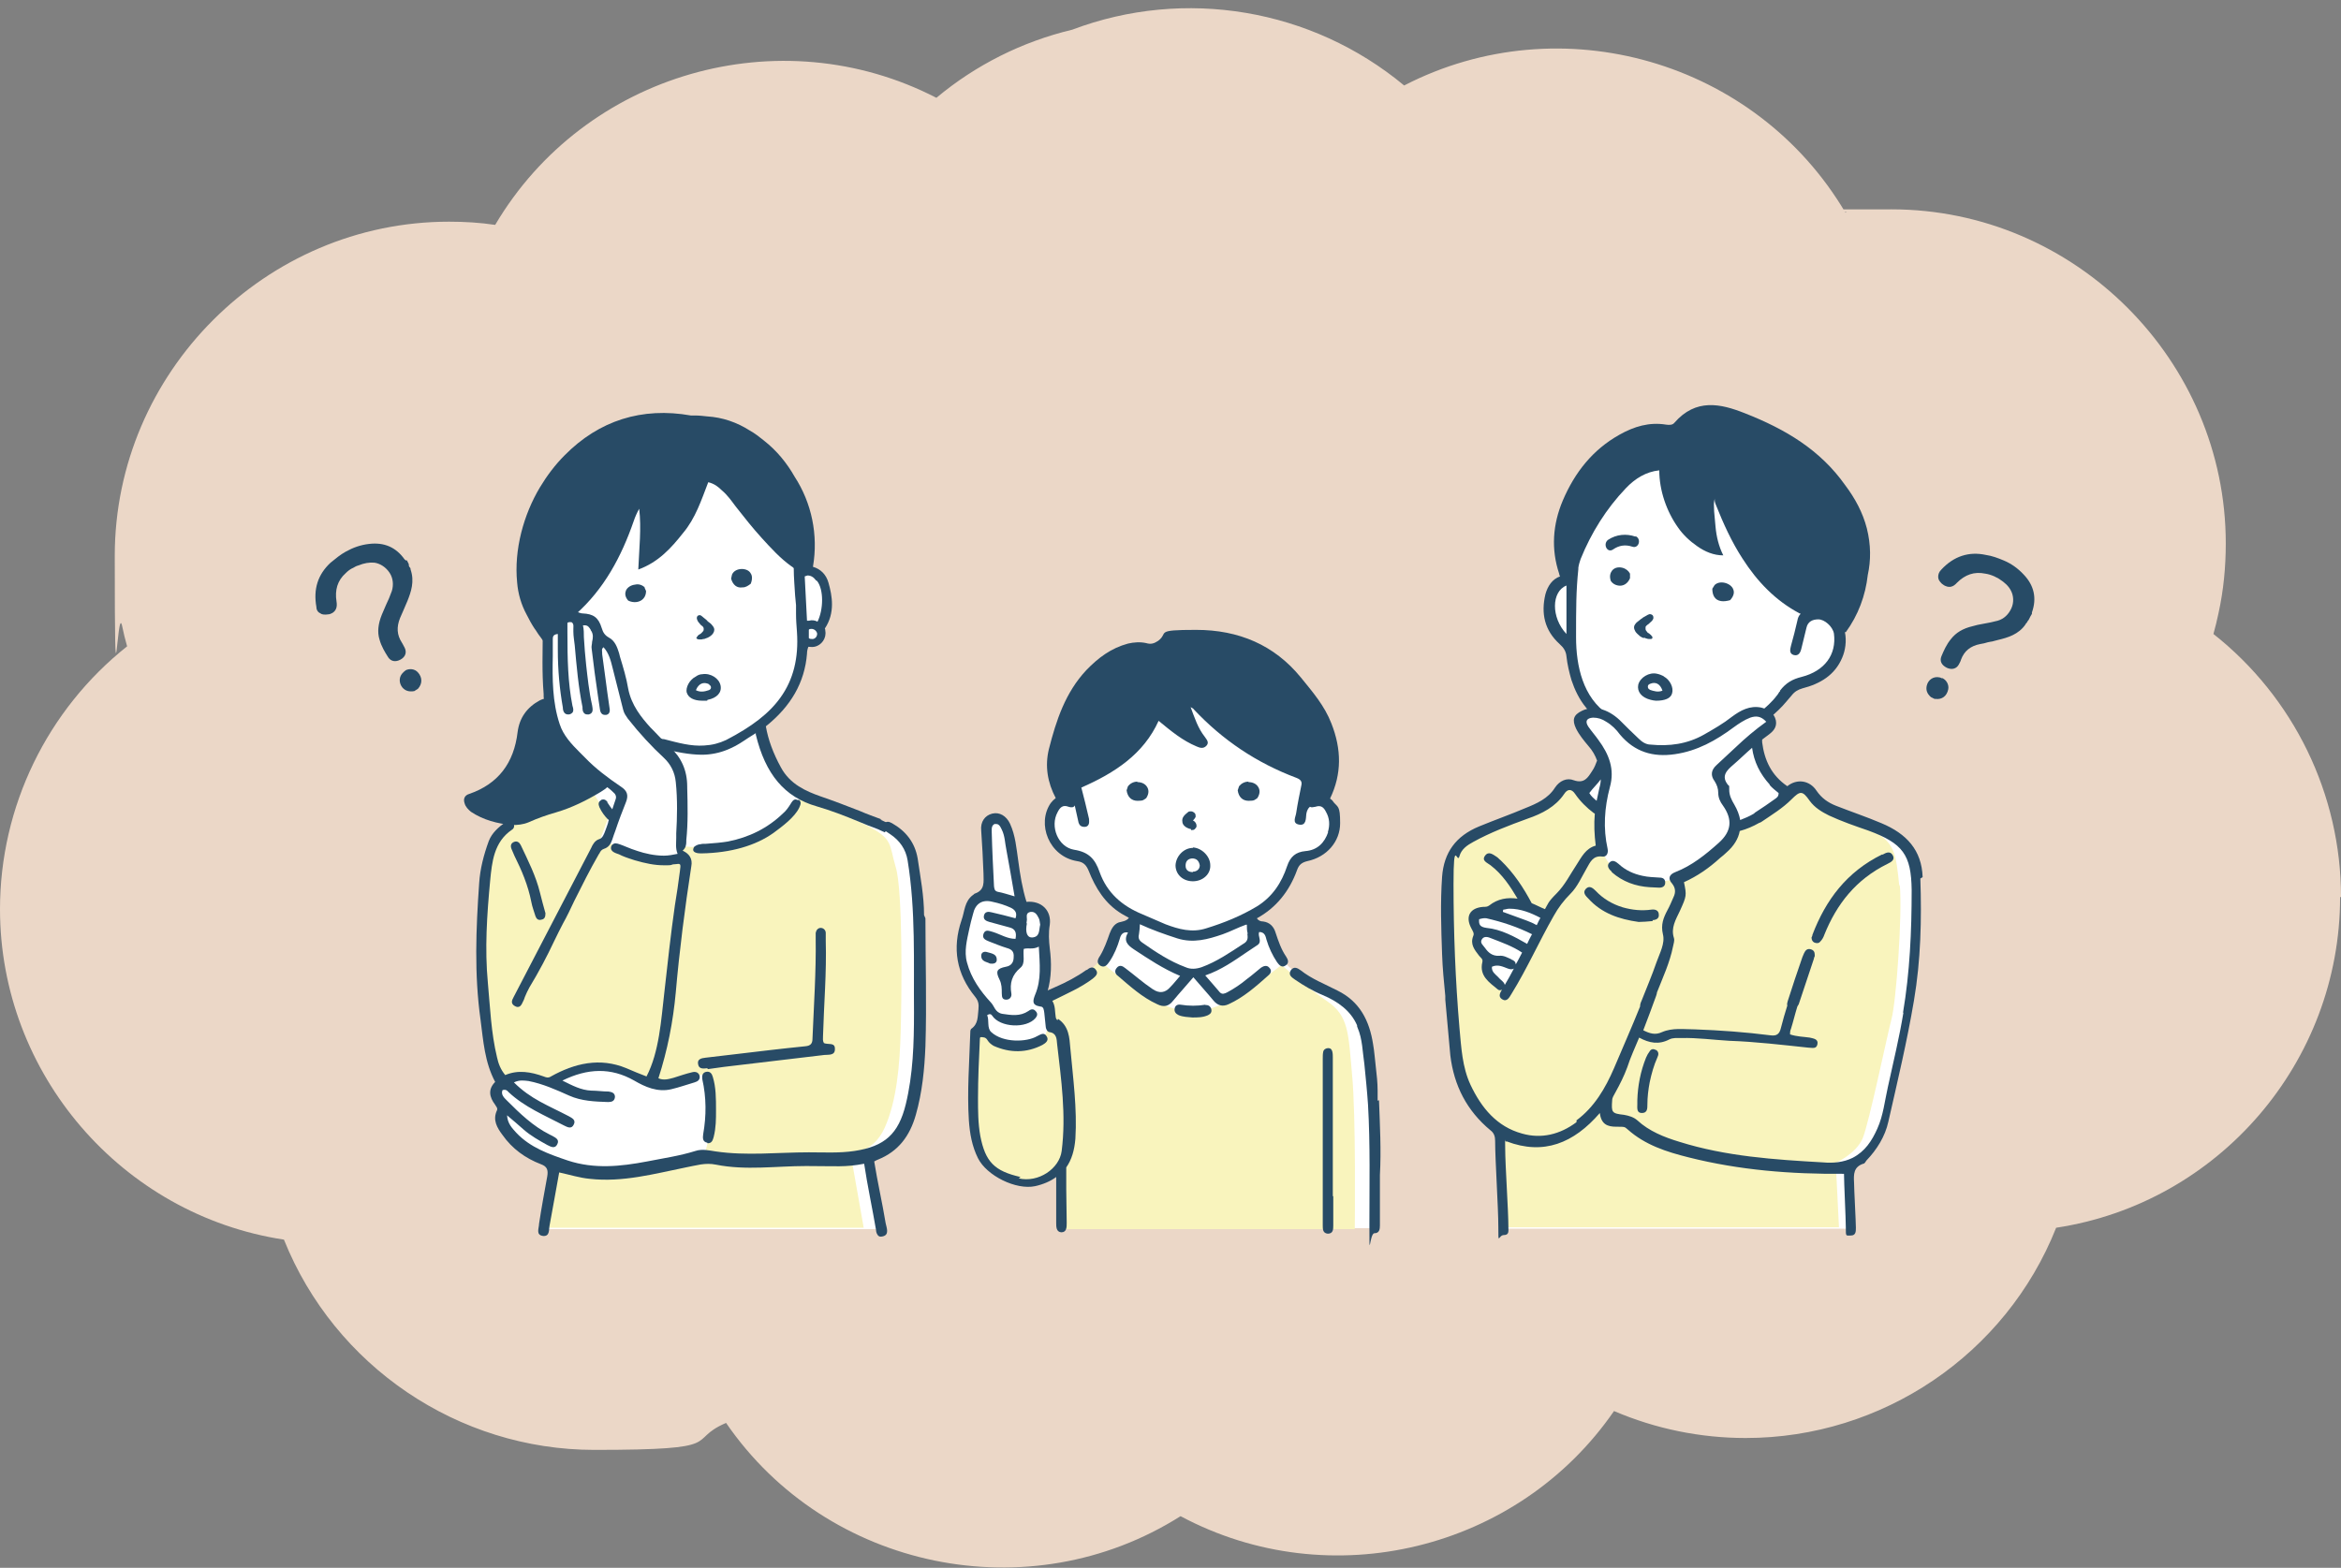 <?xml version="1.0" encoding="UTF-8"?>
<svg id="_レイヤー_1" xmlns="http://www.w3.org/2000/svg" version="1.1" xmlns:serif="http://www.serif.com/" xmlns:xlink="http://www.w3.org/1999/xlink" viewBox="0 0 512 343">
  <rect x="0" y="0" width="512" height="343" fill="#808080" stroke="none"/>
  <!-- Generator: Adobe Illustrator 29.3.1, SVG Export Plug-In . SVG Version: 2.1.0 Build 151)  -->
  <defs>
    <style>
      .st0 {
        fill: #f9f4bd;
      }

      .st1 {
        fill: #274b66;
      }

      .st2 {
        fill: #fff;
      }

      .st3 {
        fill: #ebd7c7;
      }

      .st4 {
        fill: none;
      }

      .st5 {
        fill: #284b66;
      }

      .st6 {
        clip-path: url(#clippath);
      }
    </style>
    <clipPath id="clippath">
      <rect class="st4" y="1.7" width="512" height="341.3"/>
    </clipPath>
  </defs>
  <g class="st6">
    <g>
      <path class="st3" d="M512,196.2c0-22.4-10.3-43.6-27.9-57.5.4-1.5.8-3,1.1-4.5,1.1-5,1.6-10.1,1.6-15.3,0-40.1-33-73.1-73.1-73.1s-6.7.2-10.1.7c-19.6-33.2-62.2-45.5-96.5-27.8-20.2-16.8-48-21.5-72.6-12.2-10.9,2.6-21.1,7.7-29.7,14.9-34.3-17.7-76.9-5.4-96.5,27.8-3.3-.5-6.7-.7-10.1-.7-40.1,0-73.1,33-73.1,73.1s.5,10.3,1.6,15.3c.3,1.5.7,3.1,1.1,4.5C10.3,155.3,0,176.5,0,198.9c0,36,26.6,66.9,62.1,72.3,11.1,27.7,38.1,46,67.9,46s19.7-2,28.8-5.9c22.1,32.2,66.4,41.3,99.4,20.4,32.7,17.5,73.8,7.5,94.8-23,9.1,3.9,18.9,5.9,28.8,5.9,29.9,0,56.9-18.3,67.9-46,35.6-5.4,62.1-36.3,62.1-72.3"/>
      <g id="_éŸ-ç--ã--ã--ã--ã--è--ã--ã--è--å--" serif:id="ｽｩｽｸゑｽｲｽｧ遯ｶゑｽｽｽ｣遯ｶゑｽｫｽ｣遯ｶゑｽ､ｽ｣遯ｶ遯ｶ豌ｾ｣遯ｶゑｽｦｽｨ遯ｶ｢遯ｶｦｽ｣遯ｶ遯ｶｹｽ｣遯ｶ｡遯ｶｰｽｨゑｽｦゑｽｪｽ･ゑｽｭ遯ｶ">
        <path class="st2" d="M363.1,101.2s-14,1.9-19.7,25.2c0,0-9.9,6.5,0,14.1,0,0,.9,11.5,5.7,15l-3.1,1.4s-.1,2.5,4.8,8.9c0,0-1.4,5.1-3.8,6.3-2.4,1.3-3.2-1.3-4.6-.3-1.4,1,1.1,2.3-4.1,4.2-5.2,1.8-18.7,8.3-18.7,8.3,0,0-4.1,5.9-2.6,25.2,1.4,19.3-.4,29.8,11.5,37.7l.4,21.6h76.4l-.6-14s8.4-3.3,10.4-21c0,0,8.7-42.2,2.9-48.3l-4.7-3.7-15-6-3.7-3.9-3.5,1.8s-4.6-3.6-5.7-6.9c-1.2-3.3-1-5.8-1-5.8l3.1-2.6v-2.4c-.1,0,5.1-5.7,5.1-5.7,0,0,10.6-.9,9.8-11.7,0,0-.3-5.4-6.4-3.8,0,0-17.5-13.9-19-25.1l-13.7-8.4h-.2Z"/>
        <path class="st0" d="M337.2,201.8c-.3,1.6-1.6,3.1-2.4,4.5-.9,1.6-1.7,3.2-2.5,4.9-.9,1.9-1.7,5-4.1,5.2-.9,0-1.4-.6-1.5-1.4-.5-.8-1.1-1.5-1.3-2.3-.2-1,.1-1.9-.5-2.8-.6-.8-1.4-1.4-1.8-2.3-.5-1.1-.2-1.9.3-3h0c0-.1-.2-.2-.3-.4-.3-.4-.5-.7-.7-1.2-.3-.9,0-1.9.6-2.7.8-.9,1.9-1.3,3.1-1.3h.1c2.6-2.5,6.7-.4,9.4.7h.4c.9.2,1.2,1.2,1.1,2M415.4,193.9c-.7-6.8-.9-10.2-6.6-12.3-5.7-2.1-12.1-7.3-12.1-7.3l-2.7-2.4s-3.5,2.7-5.1,4.1-8.7,4.4-8.7,4.4c0,0-1.1,3.1-5.3,6.7-4.2,3.6-9,5.3-9,5.3,0,0-1.6.6-5.4.4-3.9-.2-4.9-1.2-7-2.5s-3.2-4.3-3.2-4.3l-.6-9.1s-3.1-2.1-4.2-3.7c-1.1-1.5-1.5-1.5-1.5-1.5h-2.7s-.9,2.3-3.1,3.7c-2.2,1.5-5.1,2.4-10.3,4.6-5.2,2.2-8.4,2.7-9.6,5.2s-1.9,4.8-2,8.8,1.2,26.3,1.9,33.1c.6,6.8.2,8.9,3.3,13,3.2,4.1,6.1,7.5,6.1,7.5l1,20.9h73.6l-.7-14.1s4.5-2,5.9-5.4,5.3-22.3,6.3-26.1c1-3.7,2.4-22.7,1.8-29.4"/>
        <path class="st5" d="M361.4,201.3c.7,0,1.5-.3,1.4-1.2,0-1-.9-1.2-1.6-1.1-2.1.3-4.2.1-6.3-.5-2.3-.7-4.3-1.9-5.9-3.6-.6-.6-1.4-1.3-2.2-.4-.7.8,0,1.5.6,2.1,2.9,3.2,6.7,4.5,11,5.1.9,0,2-.1,3.1-.2"/>
        <path class="st5" d="M352.5,190.8c2.4,2.1,5.2,3.1,8.3,3.3.7,0,1.4.1,2.1.1s1.3-.3,1.3-1.1-.5-1.1-1.2-1.1c-1.3-.1-2.5-.1-3.8-.4-1.9-.4-3.7-1.2-5.2-2.6-.6-.5-1.3-1-2-.3s-.1,1.5.5,2"/>
        <path class="st5" d="M411.7,186.9c-7.8,3.8-12.4,10-15.3,17.6,0,.2-.1.4-.2.6,0,.5.2.9.6,1.1.5.2,1,.2,1.3-.2.4-.4.7-.9.9-1.5,2.7-6.7,6.9-12.1,13.8-15.5.8-.4,1.8-.9,1.1-2-.6-.9-1.5-.4-2.2,0"/>
        <path class="st5" d="M416.3,221.5c-.9,5.5-2.2,10.8-3.4,16.3-.7,3.1-1,6.2-2.3,9.1-1.2,2.7-2.7,5-5.4,6.4-2,1-4.3,1.2-6.5,1-10.6-.6-21.2-1.3-31.4-4.5-3.3-1-6.6-2.3-9.2-4.7-.8-.7-1.8-1-2.9-1.2-2.7-.3-2.8-.5-2.6-3.2,0-.6.4-1.1.7-1.7,1-1.8,1.9-3.6,2.6-5.5.7-2.2,1.7-4.3,2.6-6.5,2.2,1.2,4.3,1.6,6.6.4.8-.4,1.7-.3,2.6-.3,3.5-.1,7,.4,10.5.6,5.8.2,11.6.9,17.3,1.5.8,0,1.8.4,2-.8.2-1.1-.9-1.2-1.7-1.4-1.4-.2-2.8-.2-4.3-.7,0-.4,0-.8.2-1.2.5-1.6.9-3.3,1.4-4.9.1-.2.2-.3.3-.5.8-2.4,1.6-4.8,2.4-7.2.3-.9.6-1.8.9-2.7h0c0-.2.1-.4.2-.6v-.3c0-.6-.2-1-.8-1.2-.6-.2-1.1,0-1.4.6-.2.3-.3.7-.5,1.1-1.1,3.2-2.2,6.4-3.2,9.6-.1.3-.2.7-.1,1-.5,1.6-1,3.3-1.4,4.9-.3,1.3-.9,1.8-2.3,1.6-5.5-.7-11-1.1-16.5-1.3-2.4,0-4.9-.4-7.2.6-1.5.7-2.7.3-4.1-.4,1-2.6,1.9-5,2.8-7.5.1-.3.2-.6.2-.8,1.3-3.3,2.8-6.5,3.5-10,.1-.6.4-1.3.2-1.9-.7-2.2.4-4,1.3-5.9,1.5-3.3,1.5-3.4.9-6.3,2.9-1.3,5.5-3.1,7.9-5.3.5-.4,1-.8,1.4-1.2,1.6-1.4,2.6-3,2.9-4.7,1.5-.4,2.9-1,4.3-1.8.2,0,.4-.2.6-.3,2.2-1.5,4.5-2.9,6.4-4.8s2.4-2,4,.3c1.1,1.5,2.6,2.4,4.2,3.2,2.8,1.3,5.7,2.3,8.6,3.3,7.6,2.8,9.4,5.3,9.5,13,0,9.1-.4,18-1.9,26.9M336.9,200.8c-.3.5-.5,1-.8,1.6-.7-.4-1.4-.7-2.2-1-1.7-.6-3.5-1.3-5.2-1.9,0-.2,0-.3.1-.5.4,0,.8-.2,1.3-.2,2.5,0,4.7.9,6.8,2M335,204.5c-.3.6-.7,1.3-1,2-2.8-1.6-5.7-3.2-8.9-3.5-1.4-.2-1.7-.7-1.6-1.9q1-.3,1.6-.2c3.5.8,6.8,1.9,10,3.5h0M330.6,209.9c-.9-.4-1.7-.9-2.7-.8-1.5.1-2.4-.7-3.1-1.7-.4-.6-1.2-1.1-.7-1.9s1.4-.5,2.1-.2c2.3.9,4.6,1.7,6.7,3.1-.5.9-.9,1.8-1.4,2.6,0-.6-.4-.9-1-1.1M329.1,215.5c0-.2-.1-.3-.2-.5-.4-.5-.9-.8-1.3-1.3-.6-.6-1.4-1.1-1.3-2.2,1.3-.6,2.4,0,3.5.4.5.2,1,.2,1.3,0-.6,1.2-1.3,2.4-2,3.6M344.8,245.5c-3.6,2.7-7.7,3.7-11.9,2.5-5.5-1.5-8.9-5.6-11.3-10.7-1.8-3.9-2-8.1-2.4-12.4-.9-10.5-1.3-21-1.3-31.5s.8-4.1,1.3-6.1c.4-1.5,1.7-2.4,3-3.1,3.8-2.1,7.8-3.6,11.9-5.1,3.2-1.1,6.1-2.6,8-5.4.7-1.1,1.6-1.2,2.4,0,1.1,1.6,2.5,3,4.1,4.2,0,0,.1,0,.2.1-.2,2.3-.1,4.6.2,7-2.2.6-3.1,2.5-4.2,4.2-1.4,2.1-2.5,4.4-4.4,6.3s-1.8,2.2-2.5,3.4c-1-.4-1.9-.9-2.9-1.3-1.8-3.4-3.9-6.6-6.8-9.4-.3-.2-.5-.5-.8-.7-.8-.5-1.8-1.4-2.6-.3-.8,1.1.4,1.5,1.2,2.1,2.6,2,4.3,4.6,5.9,7.3-2.2-.3-4.3,0-6.2,1.5-.4.3-.8.3-1.3.3-2.9.2-4,2.1-2.6,4.7.3.6.7,1.1.4,1.7-.7,1.8.3,3,1.3,4.3.3.4.9.7.7,1.4-.7,3,1.5,4.4,3.3,5.9.3.3.7.3,1,.1-.4.7-.9,1.5,0,2.1,1.1.7,1.6-.4,2.1-1.2,3.4-5.5,6-11.4,9.2-17,1-1.8,2.2-3.4,3.7-4.9s2.4-3.6,3.5-5.5c.8-1.4,1.4-2.9,3.5-2.6.9.1,1.3-.8,1.1-1.7-1-4.5-.7-9,.5-13.5,1.1-3.9-.2-7.2-2.5-10.3-.7-1-1.5-1.9-2.2-2.9-.8-1.2-.4-1.9,1-2,1.1,0,2,.3,2.9.9,1.2.7,2.2,1.7,3,2.8,3.2,3.8,7.2,5,12,4.3,4.9-.7,9-3,12.9-5.9,1.1-.8,2.3-1.6,3.6-2.1,1.2-.4,2.3-.4,3.5.9-2.5,1.8-4.6,3.6-6.6,5.5-1.4,1.3-2.9,2.7-4.3,4-1.2,1.1-1.3,2.3-.4,3.5.5.8.8,1.6.8,2.6s.4,1.9,1,2.7c2.2,3.1,1.9,5.7-.9,8.2-2.9,2.6-5.9,5-9.5,6.4-1.3.5-1.7,1.4-.7,2.5.8,1,.8,2,.3,3-.4.9-.8,1.9-1.3,2.8-.9,1.7-1.5,3.2-1,5.3.5,2-.7,4.1-1.4,6.1-1,2.9-2.2,5.7-3.3,8.5-.2.4-.3.8-.3,1.2-1.8,4.5-3.8,9-5.7,13.5-1.9,4.4-4.3,8.5-8.2,11.4M350.1,170.5c0,.6-.1,1.2-.3,1.9-.2,1-.4,1.9-.6,2.8-.6-.5-1.2-1-1.6-1.7.8-1.1,1.8-2,2.5-3M387,171.7c.6.7,1.4,1.3,2,1.8,0,.8-.4,1-.8,1.3-1.4,1-2.7,1.9-4.1,2.8-.2.1-.3.2-.5.4-1,.6-2,1-3,1.4-.2-1.1-.6-2.2-1.3-3.4-.6-1-1.1-2-1.1-3.2s0-.8-.2-1c-1.7-2-.3-3.3,1.1-4.5s2.7-2.5,4.1-3.7c.4,3,1.7,5.7,3.9,8.1M420.5,191.9c-.2-5.9-3.5-9.5-9-11.8-3.3-1.4-6.6-2.5-9.9-3.8-1.8-.7-3.2-1.7-4.3-3.3-1.5-2.3-4.3-2.7-6.4-1-3.5-2.4-5-5.7-5.5-9.6v-.6c.4-.3.8-.6,1.2-.9,1.1-.8,2.1-1.7,1.8-3.3-.4-1.7-1.7-2.4-3.2-2.8-2.5-.5-4.5.6-6.4,2-1.9,1.5-4,2.7-6.1,3.9-3.7,2.1-7.6,2.6-11.7,2.2-1,0-1.9-.6-2.6-1.3-1.4-1.3-2.8-2.7-4.2-4.1-2.7-2.5-5.7-3.2-8.2-2-1.9.9-2.2,2-1.3,3.9.7,1.4,1.7,2.6,2.7,3.8.9,1,1.5,2.1,1.9,3.2-.3.8-.6,1.6-1.1,2.3-.9,1.4-1.7,2.8-4,2-1.5-.6-3.1.1-4.1,1.6-1.5,2.4-4,3.5-6.5,4.5-3.3,1.4-6.7,2.6-10.1,4-5.1,2.1-7.7,5.7-8.1,11-.4,5.7-.2,11.3,0,17,.1,3,.4,6,.7,9.1v.8c.4,4.1.7,8.1,1.1,12.2.8,6.6,3.6,12.1,8.8,16.4.8.6,1,1.4,1,2.3,0,4.3.7,14.5.7,18.8s0,1.8,1.2,1.8,1-.9,1-1.7c0-3.8-.7-13.5-.7-17.3s-.2-1,.3-1.5c8.1,3.1,14.7.4,20.4-6.2.3,2.5,1.7,3,3.6,3s1.8,0,2.5.6c3.8,3.4,8.5,4.9,13.3,6.1,11.1,2.8,22.4,3.7,34,3.6,0,1.9.4,9.8.4,11.8s0,1.7,1.1,1.7,1.1-.9,1.1-1.7c0-1.3-.4-8.6-.4-9.9-.1-1.8-.1-3.4,2-4.1.3,0,.5-.4.7-.7,2.3-2.4,4.1-5.3,4.8-8.5,2-8.8,4.1-17.6,5.6-26.5,1.5-8.8,1.7-17.8,1.4-26.7"/>
        <path class="st5" d="M362.1,229.7c-.5-.3-1-.2-1.3.3-.3.4-.6.9-.8,1.4-1.2,3-1.8,6.1-1.9,9.3v.8c0,.9-.2,2,1,2s1.2-1,1.2-1.8c0-1.7.2-3.3.5-4.9.4-1.9.9-3.7,1.7-5.5.3-.6.3-1.2-.3-1.6"/>
        <path class="st5" d="M359.6,139.5h0s.1,0,.2.1c.3.1.6.2.9.2.5,0,.7,0,.7-.3s-.1-.3-.2-.4h0c-.1-.2-.3-.3-.4-.4,0,0-.2-.2-.3-.2s-.2-.2-.3-.3c-.2-.2-.3-.4-.3-.6v-.4c0-.2.3-.4.4-.5.2-.1.4-.3.6-.5.5-.4.8-.8.7-1.2,0-.3-.2-.5-.5-.6s-.5,0-.7.1l-.7.4c-.2.1-.4.2-.6.4-.2.1-.3.2-.4.3-.1,0-.2.2-.4.3-.3.2-.5.4-.7.7-.3.4-.3.9,0,1.4.2.5.8.9,1.1,1.2.3.2.5.3.8.4"/>
        <path class="st5" d="M377.2,127.5c-.9-.2-1.7,0-2.2.5h0l-.5.8h0c0,1.5.6,2.5,1.9,2.7h0c.6.1,1.3,0,2-.2h0c.9-1,.9-1.8.7-2.3-.2-.7-1-1.3-1.9-1.5"/>
        <path class="st5" d="M356.5,125.5c-.3-.6-.9-1.1-1.7-1.3-.9-.2-1.7,0-2.2.6-.3.4-.7,1.1-.3,2.3h0c.4.6,1,.9,1.6,1h0c1.1.2,2.1-.4,2.6-1.6h0v-1h-.1.1Z"/>
        <path class="st5" d="M360.9,150.9c-.3-.1-.5-.3-.5-.7s.3-.5.5-.6c1.2-.5,2.2,0,2.7,1.5-1,.4-1.9.1-2.8-.2M363.8,147.9c-.4-.2-.9-.4-1.4-.5-1.7-.4-3.7.8-4.1,2.4-.3,1.5.7,2.8,2.7,3.3.4.1.9.2,1.2.2,1.9,0,3.2-.5,3.5-1.6.4-1.3-.5-3-1.8-3.7"/>
        <path class="st5" d="M357.7,117.4c-2-.7-4.2-.5-6,.7-1.2.9-.2,3,1.1,2.1,1.3-.9,2.7-1.1,4.2-.6,1.4.5,2.1-1.7.7-2.3"/>
        <path class="st5" d="M342.6,128.1v10.6c-3.4-3.6-3.3-9.3,0-10.6M403.7,138.3c2.7-3.7,4.3-8,4.8-12.5.7-3.2.7-6.6-.2-10.2-.9-3.5-2.6-6.6-4.7-9.4-5.5-7.8-13.1-12.3-22-15.8-5.3-2.1-10.7-3.3-15.4,2.1-.4.5-1.1.5-1.8.4-3.7-.6-7,.4-10.2,2.2-5.9,3.3-9.8,8.3-12.4,14.4-2.2,5.2-2.6,10.6-.8,16,0,.2.1.4.2.6-1.7.6-2.7,2.1-3.2,3.9-1,4.2-.2,7.9,3.1,10.9.9.8,1.4,1.6,1.5,2.7.2,1.8.6,3.5,1.1,5.2.7,2.1,1.7,4.2,3.1,5.9.2.3.7.9,1.3,1.5,1.4,0,2.7.3,4,.8,0-.3-.1-.6-.4-.7-5.5-3.7-7-10.6-7-16.9s0-10.1.5-14.9v-.3c.1-.7.3-1.3.5-1.9,2.3-5.7,5.6-11,9.9-15.5,2-2.1,4.4-3.6,7.3-3.9,0,4.4,1.6,9,4.1,12.5,1.1,1.6,2.6,3,4.2,4.1,1.7,1.2,3.6,2,5.7,2-1-2-1.5-4.1-1.7-6.3-.1-1.1-.2-2.2-.3-3.3,0-1-.2-2,.2-2.9-.2.5,0,1,.2,1.5,1.6,4,3.4,8,5.8,11.7,3.2,5,7.2,9.2,12.5,12,0,0,.2,0,.2.1-.4.4-.6.9-.7,1.5-.4,1.8-.9,3.7-1.4,5.5-.2.8-.4,1.7.6,2,1.1.3,1.5-.6,1.7-1.5.4-1.5.7-3,1.1-4.5.3-1.3,1.3-1.8,2.6-1.8s3.1,1.5,3.4,3.1c.6,4.6-2,8.2-7.1,9.5-2,.5-3.4,1.3-4.7,3v.2h-.1c-.2.3-.4.7-.7,1h0c-.8,1.1-2.4,2.6-3.5,3.4.9.2,1.7.5,2.4,1.1.9-.8,2.4-2.2,3.2-3.2h0c.4-.5.8-.9,1.2-1.4.7-.9,1.4-1.3,2.4-1.6,3.9-1,7.1-2.9,8.7-6.7.7-1.6,1-3.7.6-5.6h.1"/>
        <path class="st1" d="M444.4,134.3h0v-.3c1.1-3.1.5-5.9-1.8-8.3-1.2-1.3-2.7-2.4-4.4-3.1-1.2-.5-2.5-1-3.9-1.2-3.7-.8-7,.3-9.7,3.2-.5.5-.7,1-.7,1.6s.3,1,.8,1.5c.3.2.5.4.8.5.9.4,1.7.2,2.5-.7,1.8-1.8,3.8-2.5,6.2-2,.7.1,1.3.3,2,.6.3.2.7.3,1.1.6,1.1.7,2,1.5,2.5,2.5.6,1.1.7,2.6.1,3.9-.6,1.3-1.6,2.3-3,2.7-1.1.3-2.2.5-3.3.7-.7.1-1.5.3-2.2.5-2.1.5-3.6,1.4-4.7,2.8-1,1.2-1.6,2.6-2.1,3.8-.4,1,0,1.9,1.2,2.5h0c1.1.5,2.1.2,2.6-.7.2-.4.4-.7.5-1.1.7-1.9,2.1-3,4.2-3.4.6-.1,1.1-.2,1.7-.4.7-.1,1.5-.3,2.2-.5,2.1-.5,4.5-1.2,6-3.4,0-.1.2-.3.3-.4.1-.2.2-.4.4-.6h0l.4-.8h0l.3-.5Z"/>
        <path class="st1" d="M424.8,148.4c-.2,0-.4-.2-.6-.2-1.3-.3-2.5.5-2.8,1.8-.2.9,0,1.7.9,2.5h0l.8.4h.2c1.4.2,2.5-.6,2.8-2.1.2-1-.4-2.1-1.4-2.5"/>
        <path class="st2" d="M252.4,156c-.2,0-18.5,15.3-18.5,15.3v3.6s-4.7,1.4-4.3,4.7c.4,3.3,0,7.4,8,7.9,0,0,2,9.5,10.3,13l-.8,2.4s-2.4,0-3.1,1.3c-.7,1.4-4,7.8-4,7.8l-12.3,6.5s1.4-9.6.8-14.3-.3-5.4-1.7-5.9-3.6-.4-3.6-.4c0,0-2.2-19.2-5.3-19.2s-2.7,1.9-2.7,3.3.6,13,.6,13c0,0-5,1.2-5.7,11.3,0,0-.6,7.1,4.4,12.1v6l-1.8,2.1v20.7s1.2,11.3,10.7,11.3c0,0,5.7.8,8.5-3.3v13.5h68.3s2.6-44.7-7-49.6-12.8-9.2-12.8-9.2l-3.5-6.9-3.1-.4-.3-2.3s8.7-4.5,10.1-12.3c0,0,9.4-1.2,8.4-7.5s-3.8-5.9-5.1-6-1.6-.2-1.6-.2l.7-5.2-24-16.3-9.7,3v.2Z"/>
        <path class="st0" d="M214.5,225.1l-1.5,1.3c-.6,7.2-1.9,20,2.7,28.4,4.2,4.8,11.2,6,16.3,1v13.1h64.3s.3-25-.6-33.9c-.8-8.9-.7-12.8-5.5-16-4.7-3.2-9.9-7.9-9.9-7.9-18.1,14.4-22.8,12.9-40-1-.1,2-12.7,8.3-12.9,8.3,0,0,1.1,0,1.4,2.2.3,2.2.3,3.9.3,3.9,0,0,.1,2.1-1.7,2.9-5.1,3.5-10.1.7-13-2.3"/>
        <path class="st5" d="M301.3,240.8v-2.2c0-1.7-.2-3.5-.4-5.2-.2-1.7-.3-3.3-.6-5-.8-5.1-2.9-9.3-7.8-11.7-2.7-1.4-5.6-2.5-8-4.4-.7-.5-1.5-1-2.2,0-.6,1,.2,1.5.9,2,1.9,1.3,3.9,2.5,6.1,3.4,3.3,1.4,6.1,3.4,7.5,6.6,0,.2,0,.3.1.5,1.1,2.5,1.1,5.4,1.5,8,.3,3,.6,5.9.8,8.9.5,8.6.3,17.8.3,26.4s0,1.7,1.1,1.7,1.2-.9,1.2-1.7v-11c.3-5.5,0-10.9-.2-16.4"/>
        <path class="st5" d="M291.5,261.7v-30.3c0-.4,0-.9-.1-1.3-.1-.5-.4-.8-.9-.8s-1,.3-1.1.8-.1,1-.1,1.5v16.4h0v20.1c0,.8,0,1.7,1.1,1.8,1.2,0,1.2-1,1.2-1.8v-6.4"/>
        <path class="st5" d="M223.2,257.5c-5.7-1.3-7.7-3.3-8.8-9-.5-2.8-.5-5.5-.5-8.3,0-4.2.2-8.5.4-12.7,0-.2,0-.4.1-.6.7,0,1.2,0,1.6.7.3.5.8.9,1.3,1.2,3.6,1.6,7.2,1.6,10.7-.2.7-.4,1.5-1,.9-1.9-.6-1-1.4-.3-2.1,0-2.2,1.3-7.4,1.5-10-.9-1-.9-.4-2.6-.9-3.7.6-.4.9-.2,1.1.1,1.7,2.6,7.5,2.9,9.5.5.4-.5.5-1,0-1.5-.5-.6-1.1-.4-1.6,0-1.8,1.2-3.7.9-5.7.6-1.6-.3-1.7-1.7-2.5-2.5-2.3-2.5-4.3-5.3-5.2-8.7-.7-2.5,0-5,.5-7.4.2-1,.5-2.1.8-3.2.5-2.3,2-3.3,4.3-2.7,1.4.3,2.7.7,4,1.3,1,.5,1.4,1.2,1,2.3-1.8-.5-3.5-.9-5.2-1.3-.7-.2-1.5-.2-1.7.7-.2.9.5,1.2,1.2,1.4,1.5.4,2.9.8,4.4,1.2,1.2.3,1.6,1.1,1.3,2.5-1.8,0-3.3-1-4.9-1.5-.8-.2-1.7-.7-2.1.4-.4,1.1.6,1.4,1.3,1.7,1.3.5,2.5,1,3.8,1.4,1.1.3,1.6.8,1.5,2,0,1.1-.5,1.9-1.7,2.1-2,.4-2.3,1-1.4,2.8.5,1,.5,2,.5,3s.2,1.4,1,1.4,1.2-.7,1.1-1.3c-.4-2.3.1-4.1,2-5.7,1.1-.9.5-2.7.7-4.1,1-.3,2,.2,3.3-.5.2,3.8.6,7.2-.8,10.5-.5,1.3-.8,2.3,1.1,2.6.8,0,.8.8.9,1.4.1,1,.2,1.9.3,2.9,0,.5.3,1.2.8,1.3,1.6.2,1.6,1.5,1.7,2.6.9,7.8,2,15.5,1,23.4-.5,3.9-5.1,7-9.4,6M217.6,180.3c.9-.2,1.2.6,1.5,1.2.7,1.4.7,3,1,4.4.6,3.3,1.2,6.6,1.8,10.2-1.4-.4-2.6-.8-3.7-1-.7-.2-.7-.6-.8-1.2-.2-4-.4-7.9-.5-11.9,0-.7-.1-1.5.8-1.8M224.5,202c0-.3.1-.5.1-.8,0-.7-.3-1.5.8-1.7,1-.1,1.4.6,1.8,1.4.2.4.2.9.3,1.4-.3,1.2,0,2.7-1.8,2.8-1.1,0-1.5-1.2-1.1-3.1M231.3,223.2c-.5-.3-.4-1-.5-1.5-.1-1.4-.2-2.7-1.5-3.6-.5-.3-.3-.8-.2-1.2.9-3.1.9-6.3.5-9.4-.2-1.7-.3-3.4,0-5.2.4-3.1-1.8-5.3-5.1-5-.9-2.9-1.4-6-1.8-9-.4-2.7-.6-5.5-1.8-8.1-.8-1.7-2.3-2.6-3.9-2.2-1.6.4-2.6,1.8-2.4,3.7.2,3.1.4,6.3.5,9.4,0,1.8.4,3.6-1.9,4.4-.1,0-.2.2-.4.3-1.9,1.4-1.8,3.6-2.5,5.5-2.1,6.2-1.1,11.8,3,16.8.7.9.8,1.6.7,2.7-.2,1.6,0,3.2-1.6,4.3-.2.2-.2.7-.2,1.1-.2,6.3-.7,12.6-.3,18.9.2,2.9.7,5.7,2,8.3,1.9,3.8,8.3,7,12.5,6.1,1.8-.4,3.4-1.1,4.6-2v10c0,.9,0,2,1.1,2.1,1.2,0,1.2-1.1,1.2-2.1,0-2.3-.1-5.1-.1-7.3v-4.8c1.2-1.7,1.8-3.8,2-6.3.4-6.6-.5-13.1-1.1-19.7-.2-2.4-.3-4.9-2.7-6.5"/>
        <path class="st5" d="M215.9,208.3c-.6-.2-1.3,0-1.3.8,0,1.3,1.2,1.3,1.9,1.7.7.1,1.4,0,1.5-.7.1-1.4-1.1-1.5-2.1-1.8"/>
        <path class="st5" d="M237.6,212.2c-2.1,1.5-4.4,2.7-6.7,3.7-.6.3-2.1.9-2.7,1.2.1.9,1.2,1.4,1.3,2.3.4-.2.7-.5,1.2-.7,2.8-1.4,5.8-2.7,8.3-4.6.6-.5,1.3-1.1.7-1.9-.6-.9-1.4-.5-2,0"/>
        <path class="st5" d="M263.7,219.8c-1.8.3-3.7.3-5.5,0-.7-.1-1.2.2-1.3.9-.1.7.3,1.1.9,1.4,1,.4,2,.4,3,.5,1.1,0,2.3,0,3.4-.5.6-.3.9-.7.7-1.4-.2-.6-.7-.9-1.3-.8"/>
        <path class="st5" d="M290.5,182c-.8,2.4-2.4,4-5,4.2-2.1.2-3.3,1.2-4,3.3-1.2,3.6-3.2,6.7-6.6,8.8-3.5,2.1-7.2,3.6-11.1,4.8-3.1,1-6,.2-8.9-.9-1.7-.7-3.4-1.5-5.1-2.2-4.4-1.8-7.7-4.7-9.3-9.2-1-2.9-2.4-4.4-5.6-4.9-3.5-.6-5.3-5.1-3.6-8.2.5-1,1.1-1.7,2.4-1.2.6.2,1.1.2,1.4-.3v.2c.3,1.2.5,2.4.8,3.6.2.6.6.9,1.3.9s1-.5,1-1.1,0-.7-.1-1c-.5-2.1-1-4.3-1.6-6.5,7.3-3.2,13.6-7.3,16.9-14.6,2.8,2.3,5.2,4.3,8.3,5.6.7.3,1.5.6,2.2-.2.6-.7,0-1.3-.4-1.9-1.5-1.9-2.2-4.1-3.1-6.5.5.3.6.3.7.5,6.3,6.7,13.7,11.7,22.5,15,1,.4,1.2.9,1,1.7-.4,2-.8,3.9-1.1,5.9-.1.9-1,2.3.6,2.6,1.6.3,1.5-1.3,1.6-2.3.1-.7.4-1.3.8-1.6.3.2.7.1,1.2,0,1.2-.4,1.8.1,2.3,1.1.8,1.4.9,2.9.4,4.5M272.8,204.3c.2,1.1,0,1.7-.9,2.2-2.9,1.9-5.8,3.9-9.1,5.1-1.2.4-2.4.5-3.5,0-3.5-1.3-6.5-3.3-9.5-5.4-.7-.5-.9-1-.7-1.8.1-.7.2-1.5.2-2.2,2.6,1.2,5.4,2.2,8.2,3.1,3.5,1.1,6.7.2,9.9-.9,1.7-.6,3.4-1.5,5.1-2.1h.2c0,.7,0,1.3.2,2M291.7,175.5c-.2-.3-.5-.6-.8-.8,2.6-5.4,2.5-10.8.3-16.4-1.5-3.9-4.1-6.9-6.7-10.1-5.8-7.1-13.6-10.4-22.9-10.4s-5.9.6-8.3,2.4c-.9.6-1.6.8-2.6.5-1.3-.3-2.7-.2-4,.1-3.7,1-6.5,3.1-9.1,5.8-4.6,4.9-6.6,11-8.2,17.3-.9,3.7-.3,7.3,1.5,10.7h0c-.4.3-.8.7-1.1,1.1-3.1,4.5-.4,11.7,5.8,12.7,1.4.2,2,.9,2.5,2.1,1.5,3.8,3.6,7.2,7.2,9.4.5.3,1.1.6,1.6.9-.5.7-1.4.8-2.2,1-1.1.4-1.6,1.4-2,2.4-.6,1.7-1.2,3.4-2.1,4.9-.5.7-.9,1.6.1,2.2,1,.5,1.5-.3,2-1,1-1.5,1.7-3.2,2.2-4.9.2-.8.6-1.6,1.8-1.4-1,1.8-.2,2.7,1.3,3.7,3.2,2.1,6.3,4.2,10.1,5.8-.8.9-1.4,1.7-2.1,2.4q-1.7,2-3.9.5c-2.1-1.4-4-3.1-6-4.6-.6-.5-1.3-.8-1.9,0-.5.6-.3,1.3.3,1.7,2.7,2.3,5.3,4.7,8.6,6.2,1.4.7,2.5.5,3.5-.8,1.4-1.7,2.8-3.2,4.4-5.1,1.6,1.9,3.1,3.5,4.4,5.1.9,1.1,2,1.4,3.3.8,3.3-1.5,6-3.9,8.7-6.3.6-.5.8-1.1.2-1.7-.5-.6-1.2-.4-1.8,0-1,.8-2,1.7-3.1,2.5-1.3,1.1-2.8,2.1-4.3,2.9-.6.3-1.1.5-1.6,0-1-1.2-2-2.3-3.2-3.7,3.5-1.2,6.3-3.2,9.1-5.1.8-.5,1.6-1.1,2.4-1.6,1-.8-.1-1.9.3-2.8,1.2,0,1.4.9,1.6,1.7.5,1.7,1.3,3.4,2.3,4.9.5.7,1.1,1.3,1.9.7.8-.5.5-1.3.1-1.9-1.1-1.6-1.7-3.4-2.3-5.2-.4-1.4-1.3-2.3-2.7-2.5-.6,0-1.1-.2-1.4-.7,4.2-2.3,7.1-5.9,8.8-10.6.4-1.1,1-1.6,2.2-1.9,4.3-.9,7.2-4.3,7.2-8.3s-.5-3.4-1.6-4.8"/>
        <path class="st5" d="M260.9,190.8c-.9,0-1.6-.4-1.6-1.4s.5-1.5,1.4-1.6c1,0,1.5.5,1.7,1.5,0,.9-.7,1.4-1.5,1.4M260.9,185.5c-2,0-3.7,1.8-3.8,3.8,0,2,1.6,3.5,3.8,3.5s3.9-1.6,3.8-3.5c0-2-1.9-3.8-3.8-3.9"/>
        <path class="st5" d="M260.5,181.6h.1c.2,0,.5,0,.7-.2s.4-.4.4-.7c0-.5-.3-1-.8-1.2l.2-.2c.2-.2.3-.4.4-.6,0-.3,0-.6-.2-.8-.2-.2-.5-.4-.8-.4s-.5,0-.7.2c-.6.5-1.4,1.1-1.2,2.1,0,.5.5,1.3,1.9,1.6"/>
        <path class="st5" d="M273.1,171c-.9,0-1.6.4-2.1,1h0l-.3.9h0c.2,1.5,1.1,2.3,2.4,2.3s1.3-.2,1.9-.6h0c.7-1.1.5-1.9.2-2.4-.4-.7-1.2-1.1-2.2-1.1"/>
        <path class="st5" d="M248.8,171c-.9,0-1.6.4-2.1,1h0l-.3.9h0c.2,1.5,1.1,2.3,2.4,2.3s1.3-.2,1.9-.6h0c.7-1.1.5-1.9.2-2.4-.4-.7-1.2-1.1-2.2-1.1"/>
        <path class="st2" d="M138.3,107.2l-18.9,29.1.9,19.6s4,9.9,7.9,12.4l3.8,2.5-21.7,9.6s-6.5,6.8-5.2,25.8c1.2,19,4.4,30.1,4.4,30.1l-1.4,2.4,1.9,3.2-1,2.8s1.1,6.6,12,9.5l-2.3,14.7h73.7l-3.1-16s7.1-1.6,9.3-8.6c2.3-7.1,2.3-37,2-42.9-.2-5.9.2-19.4-9.4-21.7-9.6-2.3-16.5-5.2-18.7-7.7-2.2-2.5-6.5-13.4-6.5-13.4,0,0,7-5.4,8-9.5s1.8-8.6,1.8-8.6c0,0,1.3,1.1,2.7,0s1.1-3.5,1.1-3.5c0,0,2.9-10.2-2.3-12.4-5.2-2.1-4.8-2.6-4.8-2.6l-15-18.3-19.4,3.7.2-.2Z"/>
        <path class="st0" d="M128.1,172.4c-.2,0-15.5,6.3-17.7,8s-3.6,6.4-3.6,6.4c0,0-1.9,13.7-1.5,20.8.3,7.1.5,16.2,1.7,20.6s3,8,3,8c0,0,.6-1.5,3.2-1.1,2.6.3,6.7,1.1,6.7,1.1l3.9-2.3s5.8-2.4,9.3-.8,6.4,3.4,8.3,4c1.9.6,4,.2,5.6-.4,1.6-.7,7.7-1.8,7.7-1.8,0,0,.8,5,.8,9.3s-1.4,8.2-1.4,8.2c0,0-5.9,1-9.1,1.9-3.2.9-13.9,3.3-21.4.7l-3.3-.7-2.2,14.3h70.8l-2.9-16.4s4.9.3,7.5-5.5,3.3-13.6,3.5-21.3c.2-7.7.5-30.6-1.1-35.7-1.5-5.1-.5-6.1-6.3-9.1-5.8-2.9-14-6.7-14-6.7,0,0-1.8,2.4-3.9,5.2-2.1,2.8-9.7,5.4-20.4,6.2l-2.5-.2v1.5c-.1,0-1.4,1.5-5.9.6-4.5-1-11.7-3.4-11.7-3.4l1.9-5.1-4.2-6.5h-.8v.2Z"/>
        <path class="st5" d="M202.1,200.2c0-4.2-.8-8.3-1.4-12.4-.6-3.5-2.6-6-5.6-7.7-.7-.4-1.3-.5-1.8.2-.4.7,0,1.2.5,1.6.3.2.6.4.9.6,2.1,1.4,3.4,3.3,3.8,5.7,1.8,11,1.3,22.2,1.4,33.3,0,6.8-.2,13.5-1.8,20.1-1.6,6.5-4.6,9.2-11.2,10.2-3.3.5-6.7.3-10,.3-6.8,0-13.6.8-20.4-.2-1.4-.2-2.9-.6-4.4-.1-3.5,1.1-7.1,1.6-10.6,2.3-5.8,1.1-11.5,1.7-17.3-.2-4.1-1.4-8.2-2.8-11.3-6.1-.9-1-1.9-2-2-3.8,1.4,1.2,2.5,2.1,3.6,3.1,1.6,1.4,3.4,2.4,5.2,3.4.8.4,1.7.9,2.2-.2.5-1-.4-1.4-1.1-1.8-.2-.1-.4-.2-.6-.3-3.6-1.8-6.5-4.6-9.3-7.4-.6-.6-1.4-1.3-1-2.3.6-.2,1,0,1.3.4,3.5,3.3,7.9,5.1,12.1,7.3.8.4,1.7.9,2.2-.2.5-1-.4-1.4-1.1-1.8-2.1-1.1-4.3-2.1-6.3-3.2s-3.9-2.4-5.7-4.2c1.3-.6,2.2-.4,3.2-.3,3.1.6,6,1.9,8.9,3.2,2.7,1.2,5.6,1.3,8.5,1.4.8,0,1.4-.2,1.5-1.1,0-.9-.7-1.1-1.4-1.2-1.3,0-2.5-.2-3.8-.2-2.2-.1-4.1-1.1-6.3-2.2,5.5-2.7,10.6-2.9,15.7,0,2.4,1.4,5.1,2.6,8.1,1.9,1.7-.4,3.4-1,5.1-1.5.7-.2,1.3-.6,1.1-1.5-.3-.8-1-.9-1.7-.7-1.3.3-2.7.8-4,1.2-1.1.3-2.2.6-3.3.1,2-6.2,3.2-12.3,3.8-18.8.8-9.2,2-18.5,3.4-27.6.3-1.6-.4-2.7-1.9-3.4.7-.6.8-1.3.8-2v-.3c.4-3.8.3-7.7.2-11.5v-.2c0-3.6-1.3-6.4-3.8-8.7-1.3-1.1-2.4-2.4-3.6-3.6l-.6-.6c-2-2.2-4.2-4.9-4.9-8.5-.4-2.4-1.1-4.7-1.8-7l-.2-.8c-.4-1.3-.9-2.7-2.2-3.4-.9-.5-1.3-1.1-1.6-2.1-.7-2.3-1.8-3.1-4.2-3.2-.4,0-.7-.2-1.1-.3,0,0-.2,0-.3-.1-.4-.1-.8-.2-1.3-.2-1.1,0-2.4.4-2.5,1.3-.2,1.1-.9,1.5-1.9,1.7-1.1.3-1.6.9-1.6,2.1,0,3.6-.2,8.3.2,13.1v.6c.3,3.3.6,6.8,3,9.6.3.4.6.7.9,1.1.5.6,1.1,1.3,1.6,1.9,1.2,1.3,2.5,2.6,3.9,3.9.5.5,1.1,1,1.7,1.4l.4.4c.4.3.8.6,1.2.8.2.1.5.3.7.4.7.4,1.3.9,1.9,1.5.5.4.6.9.5,1.3-.3.8-.5,1.6-.8,2.4-.2.7-.5,1.4-.7,2.1,0,.3-.2.5-.2.8-.2.6-.4,1.2-.6,1.7h0c-.3.8-.6,1.7-1.4,1.9-.9.3-1.4,1.2-1.7,1.9-5.7,10.9-11.3,21.8-17,32.7-.4.7-.6,1.4.3,1.9.2.1.4.2.6.2.5,0,.8-.3,1.1-1,.2-.4.4-.8.5-1.2.3-.7.6-1.4,1-2.1,2-3.3,3.8-6.7,5.4-10.1.6-1.3,1.3-2.6,1.9-3.8.9-1.6,1.7-3.3,2.5-5,1.7-3.4,3.4-6.8,5.3-10.1,0,0,.1-.2.2-.3.2-.4.4-.8,1-1,1-.3,1.5-1.1,1.8-2,.2-.7.5-1.4.7-2,.7-2.1,1.5-4.2,2.3-6.2.6-1.5.3-2.5-1.1-3.4-2.8-1.9-5.5-3.9-7.9-6.4-.4-.4-.7-.7-1.1-1.1-1.8-1.8-3.6-3.7-4.4-6.2-1.6-4.8-1.6-9.9-1.5-14.8v-3.7c0-.5,0-1.1,1.1-1.2v3.4c0,4.6.4,8.7,1.1,12.7,0,.7.3,1.5,1.1,1.5s0,0,.2,0c.3,0,.6-.2.8-.4.3-.4.2-.9,0-1.5-1-5.1-1.1-10.2-1.1-16.2v-.6c0-.5,0-1,0-1.3,0-.1.3-.2.6-.2h0c.2,0,.4,0,.5.2.3.3.2.8.2,1.3v.6c0,1,.2,2,.3,3,.4,4.5.8,9.1,1.7,13.5v.3c0,.6.3,1.3,1,1.3s.2,0,.4,0c1.1-.3.8-1.3.7-2-.7-3.1-1-6.2-1.3-8.8-.2-2-.4-4.1-.5-6.1,0-.9,0-1.7-.2-2.6h.4c.7,0,1,.5,1.3,1,0,0,0,.2.1.2.5.8.4,1.6.2,2.4,0,.5-.2,1-.1,1.5.4,3.5.9,7.1,1.4,10.5.1.9.3,1.8.4,2.7.1.9.5,1.3,1.1,1.3s.2,0,.3,0c.9-.2.8-1.1.7-1.6-.7-4.7-1.1-8.3-1.6-11.7v-.3c0-.4-.2-.8.3-1.2,1.2,1.3,1.6,3,2,4.6h0c.7,2.7,1.4,5.5,2.3,9.1.2.8.6,1.3,1,1.9,2.6,3.3,5.2,6.1,7.9,8.6,1.5,1.4,2.4,3.2,2.6,5.3.4,3.8.3,7.8.1,11.2v1c0,1.1-.2,2.3.3,3.5-1,.2-2,.4-3,.4-2.1,0-4.2-.5-5.7-1-.9-.3-1.8-.6-2.7-1-.4-.2-.8-.3-1.3-.5-.3-.1-.6-.2-.9-.2s-.7.2-.9.6c-.1.3-.1.6,0,.8.2.4.6.6,1.1.8.4.1.8.3,1.2.5.9.4,1.9.7,2.8,1,2.4.7,4.4,1.1,6.3,1.1s1.4,0,2.1-.2c.5,0,.9-.1,1.1-.1s.3,0,.4.1c.2.2.1.7,0,1.5-.3,2.5-.7,5-1.1,7.5-.9,6.3-1.6,12.7-2.3,19-.7,6-1.1,13-3.9,18.4-1.6-.6-3-1.2-4.4-1.8-5.8-2.4-11.3-1.1-16.5,1.8-.6.4-1.1.2-1.6,0-2.8-1-5.6-1.5-8.4-.3-1-1.2-1.5-2.5-1.8-3.9-1.3-5.4-1.5-10.9-2-16.3-.7-7.4-.2-14.9.5-22.3.4-4.1.8-8.5,4.8-11.2.5-.3.6-1,.2-1.5-.5-.6-1.1-.5-1.7-.1-1.5,1.1-2.9,2.3-3.6,4.1-1.1,3-1.9,6.1-2.1,9.2-.7,10-1.1,19.9.3,29.9.6,4.6.9,9.3,3.2,13.6-1.6,1.6-1.3,3.3,0,5,.2.4.6.7.4,1.2-1,2.1,0,3.8,1.2,5.4,2.1,3,5,5.1,8.4,6.4,1.4.5,1.6,1.3,1.4,2.6-.6,3.3-1.3,7.1-1.8,10.4,0,1-.8,2.5.9,2.7,1.5.1,1.2-1.4,1.4-2.3.7-3.7,1.4-7.8,2.1-11.6,2.3.5,4.5,1.2,6.7,1.4,7.2.8,14.1-1.1,21-2.5,2.2-.4,4.2-1.1,6.6-.6,6.5,1.3,13.1.3,19.7.3s8.5.3,12.7-.5c.7,4.7,1.8,9.8,2.6,14.5,0,.3.1.7.3,1,.3.5.7.5,1.1.4,1.6-.3.9-1.9.7-2.9-.7-4.3-1.8-9.1-2.5-13.5.3-.2.6-.3.8-.4,4.5-1.8,7-5.2,8.3-9.8,1.4-4.9,1.9-10,2.1-15,.3-9.3,0-18.7,0-28"/>
        <path class="st5" d="M154.8,233.9c1.2-.2,2.4-.3,3.6-.5,7.3-.9,14.6-1.7,21.9-2.6.9-.1,2.4.2,2.3-1.4,0-1.4-1.5-.8-2.4-1.2-.3-.5-.2-1-.2-1.5.2-7,.8-13.9.6-20.9v-1.7c0-.6-.5-1.1-1.1-1.1s-1,.5-1.1,1.1v1.2c.1,7.3-.4,14.6-.7,21.9,0,1.1-.4,1.6-1.6,1.7-5,.5-10,1.1-15,1.7-2.3.3-4.5.5-6.8.8-.9.1-1.9.3-1.6,1.5.2,1,1.1.9,2,.8"/>
        <path class="st5" d="M111.9,185.8c.2.5.4.9.6,1.4,1.6,3.2,3,6.5,3.7,10.1.2,1.1.6,2.1.9,3.1.2.6.6,1,1.3.8.7-.1.9-.6.9-1.4-.4-1.4-.8-2.9-1.2-4.5-.9-3.7-2.6-7-4.2-10.4-.3-.6-.8-1-1.5-.7s-.8.9-.5,1.6"/>
        <path class="st5" d="M154.7,250.1c1,.1,1.2-.7,1.4-1.4.5-2,.5-3.9.5-5.7,0-2.7,0-5.1-.7-7.4-.2-.7-.6-1.3-1.5-1.1-.8.2-.9.9-.8,1.6.9,4,.9,8,.2,12-.1.8-.2,1.7.9,1.9"/>
        <path class="st5" d="M178.7,127.1c1.5,1.9,1.4,6.3.1,8.9-.6-.3-1.2-.4-1.9-.2h-.4l-.5-9.7h0c.2-.1.4-.1.6-.2.7,0,1.3.3,1.9,1.1M177.7,139.8c-.3,0-.6,0-.8-.2v-1.8c0-.1.2-.2.4-.2.6-.1,1.2.3,1.4.9.1.6-.3,1.2-.9,1.3M192.9,179.3c-1.6-.6-3.3-1.2-4.9-1.9-2.8-1.1-5.7-2.2-8.6-3.2-3.1-1.1-6.6-2.6-8.6-6.3-1.7-3.1-2.8-6.1-3.3-9,5.5-4.4,8.5-9.6,9-15.9,0-.5.1-1,.3-1.5.4,0,.8.1,1.3,0,1.6-.3,2.7-1.9,2.4-3.5,0-.2,0-.3-.1-.5h0c2.3-3.4,1.6-7.2.8-10-.5-1.8-1.7-3-3.4-3.5,1.2-7-.3-14-4-19.7-1.7-3-3.9-5.7-6.7-7.9-1-.8-2-1.6-3.1-2.2-2.8-1.8-6-2.9-9.3-3.1-.9-.1-1.8-.2-2.7-.2h-.9c-10.7-1.9-20.1,1.1-27.6,8.7-2.1,2.1-3.9,4.5-5.4,7-3.6,6-5.7,13.7-5,20.8.2,2.5.9,4.9,2.1,7.1.5,1,1.1,2.1,1.7,3,.4.5.7,1.1,1.1,1.6.2.2.9,1.4,1.2,1.4h.2c.2-.8.4-1.5,1-2.1.5-.6,1.2-.9,1.8-1,.2-.2.5-.4.7-.6,0-.3,0-.5.3-.8.4-.9,1.2-1.6,2.2-1.6h.5c6.2-5.5,10-12.6,12.7-20.4.3-.9.7-1.8,1.2-2.7.5,4.3,0,8.6-.2,13.3,4.4-1.6,7.2-4.7,9.8-8,2.7-3.2,4-7.2,5.5-11.1,1.3.3,2.2,1,3,1.8,1.2,1,2.1,2.3,3,3.5,1.8,2.3,3.7,4.7,5.7,6.9s4.1,4.5,6.5,6.2c.2.1.3.2.5.4h0c0,2.1.2,4.1.3,6l.2,2.1h0v1.9c0,1.3.1,2.6.2,3.9.4,5.8-.8,10.5-3.6,14.4-2.5,3.5-6.3,6.4-11.9,9.3-1.5.7-3,1.1-4.8,1.2-2.9.2-5.7-.6-8.8-1.4h-.2c-.3-.1-1.2-.3-1.4-.3.8.8,1.6,1.6,2.3,2.6,3.1.8,6.1,1.2,8.3,1.1,2-.1,3.9-.6,5.6-1.4,1.4-.6,2.7-1.5,3.9-2.3.3-.2.5-.3.8-.5s.5-.3.8-.5v.3c2.1,8.7,6.3,13.7,13.3,15.7,3.1.9,6.2,2.1,9.1,3.3,1.4.6,2.9,1.2,4.3,1.7.5.2,1,.5,1.5.7.3-.3.5-.6.8-.8.2-.2.5-.5.7-.7-.7-.5-1.6-.9-2.5-1.3"/>
        <path class="st5" d="M174.6,175.1c-.2-.1-.4-.2-.6-.2-.5,0-.8.5-1.1,1-.5.8-1,1.5-1.6,2-3.4,3.3-7.5,5.3-12.1,6.2-1.1.2-3.2.4-4.8.5-.5,0-.9,0-1.2.1-.5,0-1.1.3-1.4.6-.1.2-.2.4-.2.6,0,.6.9.8,1.6.8s.1,0,.2,0c6.4-.1,11.9-1.7,15.8-4.5,1.9-1.4,4.6-3.4,5.6-5.5h0c.3-.7.6-1.3-.2-1.8"/>
        <path class="st5" d="M132.9,175.5c-.3-.4-.6-.6-.9-.6s-.4,0-.6.2c-.5.3-.6.8-.3,1.5.5,1.1,1.2,2,1.9,2.7h.1c0,.1.2.3.2.3h0c.2-.7.5-1.5.8-2.3h0c-.5-.6-.9-1.2-1.3-1.8"/>
        <path class="st5" d="M153.6,138.3l-.3.3s-.2.1-.3.2c-.1,0-.3.2-.4.3h0c-.1.2-.2.3-.3.4,0,.2.2.4.7.4s.5,0,.8-.1h.2c.3-.1.5-.2.8-.3.4-.2.9-.5,1.2-1s.3-1,0-1.4c-.2-.3-.4-.5-.6-.7-.1-.1-.3-.2-.4-.3-.1-.1-.3-.2-.4-.4-.2-.1-.3-.3-.5-.4l-.6-.5c-.2-.1-.3-.3-.6-.2-.3,0-.5.3-.5.6s.2.8.6,1.2c.2.2.3.4.5.5s.3.3.4.5v.4c0,.2-.2.4-.4.6"/>
        <path class="st5" d="M141,128.5c-.5-.5-1.3-.8-2.1-.6-.9.1-1.7.6-2,1.3-.2.5-.3,1.3.5,2.2h0c.6.3,1.3.4,1.9.3h0c1.2-.2,2-1.1,2-2.4h0l-.4-.9h.1Z"/>
        <path class="st5" d="M162.5,128.5h0c.6,0,1.2-.4,1.7-.8h0c.5-1.3.2-2-.1-2.4-.4-.6-1.3-.9-2.2-.8-.8.1-1.5.5-1.8,1.2h0l-.2.9h0c.4,1.4,1.3,2.1,2.5,1.9"/>
        <path class="st5" d="M155.1,149.8c.2.1.4.3.4.6s-.2.5-.5.6c-.9.3-1.8.5-2.8,0,.6-1.5,1.7-1.9,2.9-1.3M150.2,151.5c.3,1.1,1.5,1.8,3.4,1.8s.7,0,1.2-.2c2-.4,3.1-1.6,2.8-3.1-.3-1.6-2.2-2.8-4-2.5-.5,0-1,.2-1.4.5-1.4.7-2.3,2.4-2,3.6"/>
        <path class="st5" d="M131.8,170.2c-3-2.3-5.5-5-8.2-7.5-1.1-1-1.9-2.1-2.2-3.5-.4-1.5-.8-3-.8-4.6s-.9-2.2-2.5-1.4c-2.8,1.5-4.5,3.8-4.9,7-.8,6.7-4.2,11.3-10.6,13.5-1,.3-1.3,1.1-1,2,.2.8.8,1.4,1.4,1.9,2.7,1.8,5.8,2.6,9,2.9,1.2,0,2.4-.1,3.6-.6,2-.9,4-1.6,6.1-2.2,3.4-1,6.6-2.6,9.6-4.4s1.9-2.2.6-3.2"/>
        <path class="st1" d="M88.7,122.6h0s0-.1-.2-.2c-1.9-2.7-4.5-3.8-7.8-3.4-1.8.2-3.5.8-5.1,1.7-1.1.6-2.2,1.5-3.3,2.4-2.8,2.6-3.8,5.8-3.1,9.7,0,.7.4,1.2.9,1.4.4.3,1,.3,1.7.2.4,0,.6-.2.9-.3.8-.5,1.1-1.3.9-2.5-.4-2.5.2-4.6,2-6.2.5-.5,1-.9,1.7-1.2.3-.2.7-.4,1.1-.5,1.2-.5,2.4-.7,3.5-.6,1.3.2,2.5,1,3.3,2.2s.9,2.7.5,4c-.4,1.1-.8,2.1-1.3,3.1-.3.7-.6,1.4-.9,2.1-.8,2-1,3.8-.5,5.4.4,1.5,1.2,2.8,1.9,3.9.6.9,1.6,1.1,2.7.5h0c1.1-.6,1.4-1.6.9-2.6s-.4-.7-.6-1.1c-1.1-1.7-1.2-3.4-.4-5.4.2-.5.5-1.1.7-1.6.3-.7.6-1.4.9-2.1.8-2,1.6-4.3.7-6.9,0-.2,0-.3-.2-.5s-.2-.5-.2-.7h0l-.4-.8h-.2Z"/>
        <path class="st1" d="M88.7,146.7c-.2.1-.3.2-.5.4-1,.9-1,2.3-.2,3.3.6.7,1.4,1,2.6.8h0l.8-.5h0c1-1.1,1-2.5,0-3.6-.7-.8-1.9-.9-2.8-.4"/>
      </g>
    </g>
  </g>
</svg>